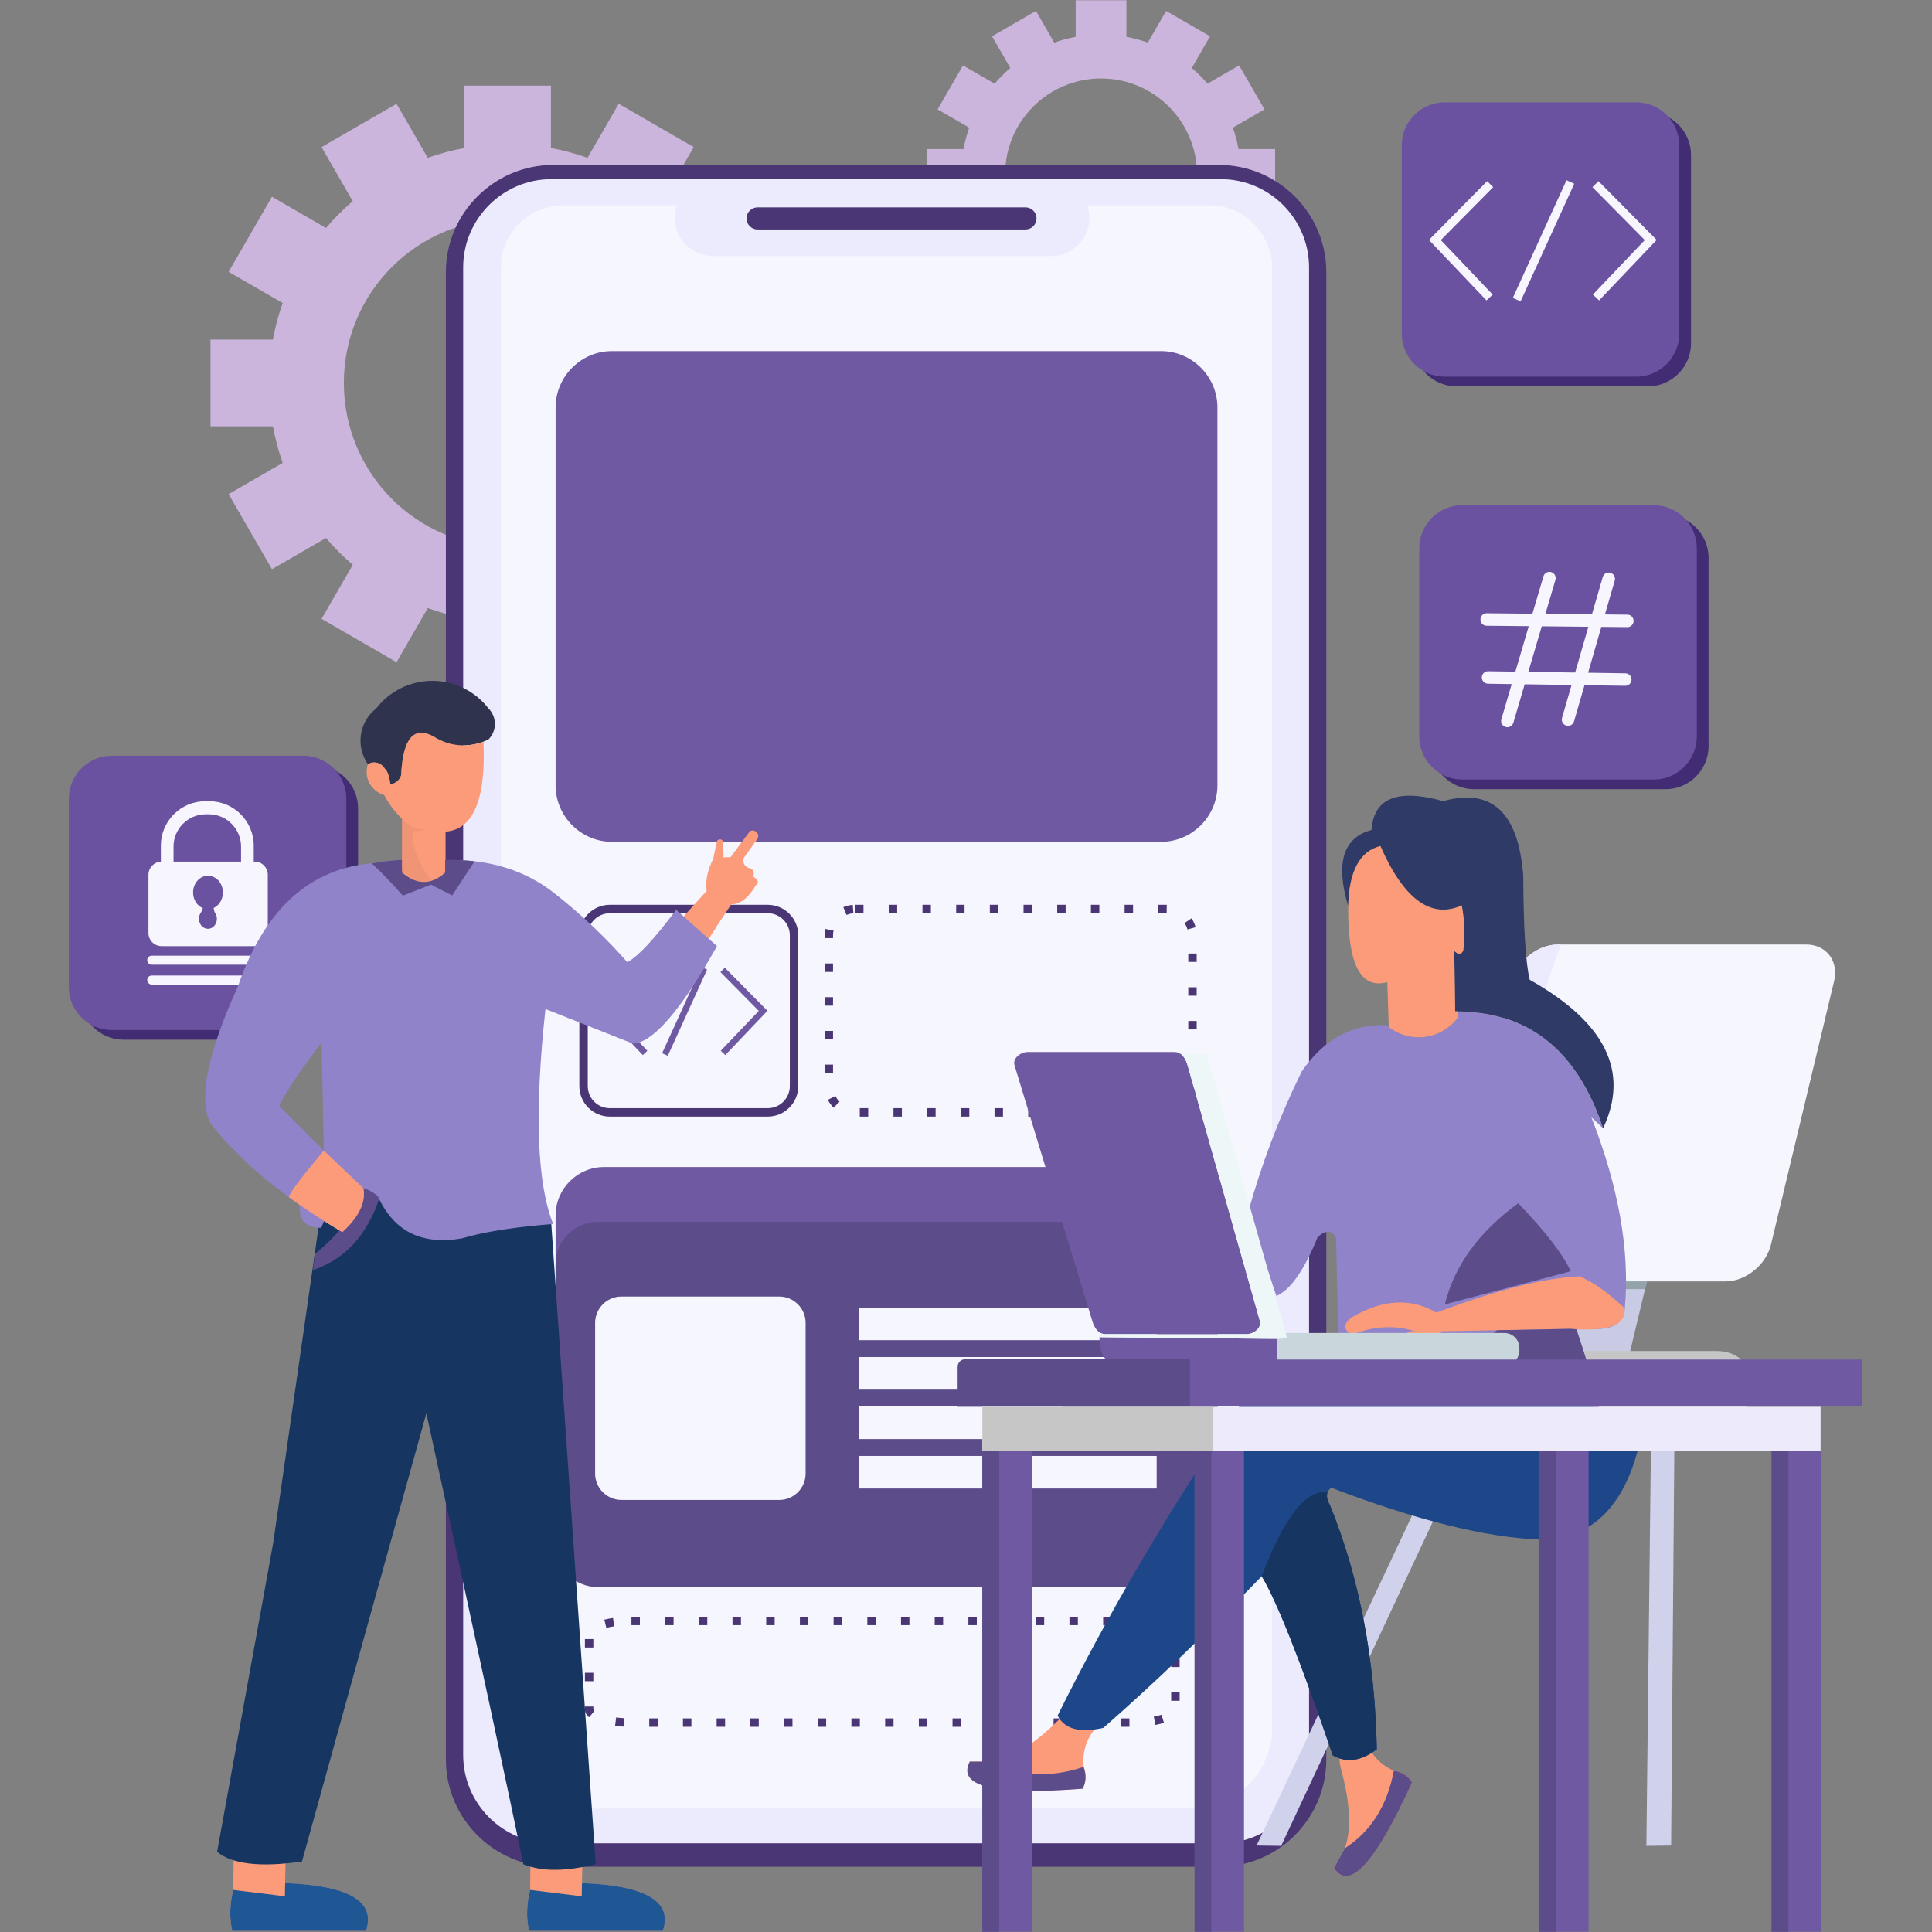 <svg xmlns="http://www.w3.org/2000/svg" xmlns:xlink="http://www.w3.org/1999/xlink" width="500" zoomAndPan="magnify" viewBox="0 0 375 375" height="500" preserveAspectRatio="xMidYMid meet" version="1.0"><rect x="0" y="0" width="375" height="375" fill="#808080" stroke="none"/><defs><clipPath id="b2ec885837"><path d="M 13.359 146 L 68 146 L 68 200 L 13.359 200 Z M 13.359 146 " clip-rule="nonzero"/></clipPath><clipPath id="b81245cc42"><path d="M 230 263 L 361.359 263 L 361.359 273 L 230 273 Z M 230 263 " clip-rule="nonzero"/></clipPath></defs><path fill="#cbb5dc" d="M 195.086 33.871 C 195.086 23.574 203.426 15.234 213.707 15.234 C 223.996 15.234 232.336 23.574 232.336 33.871 C 232.336 44.164 223.996 52.508 213.707 52.508 C 203.426 52.508 195.086 44.164 195.086 33.871 Z M 208.789 7.156 C 207.355 7.414 205.973 7.789 204.625 8.27 L 201.082 2.121 L 192.551 7.043 L 196.098 13.195 C 195.016 14.121 194 15.137 193.055 16.246 L 186.91 12.695 L 181.988 21.23 L 188.125 24.781 C 187.918 25.371 187.727 25.973 187.559 26.59 L 187.559 26.594 L 187.531 26.691 C 187.324 27.438 187.156 28.188 187.012 28.941 L 179.922 28.941 L 179.922 38.797 L 187.02 38.797 C 187.277 40.23 187.652 41.617 188.125 42.965 L 181.988 46.508 L 186.91 55.047 L 193.055 51.496 C 193.973 52.578 194.988 53.602 196.098 54.543 L 192.551 60.691 L 201.082 65.625 L 204.629 59.473 C 205.266 59.703 205.906 59.902 206.566 60.082 L 206.684 60.117 L 206.805 60.148 C 206.883 60.168 206.969 60.188 207.047 60.207 C 207.621 60.355 208.203 60.48 208.789 60.59 L 208.789 67.684 L 218.637 67.684 L 218.637 60.59 C 220.066 60.324 221.453 59.949 222.793 59.473 L 226.34 65.625 L 234.867 60.691 L 231.328 54.543 C 232.406 53.621 233.426 52.605 234.371 51.496 L 240.516 55.047 L 245.434 46.508 L 239.289 42.965 C 239.551 42.238 239.777 41.5 239.969 40.754 L 239.988 40.688 L 240.004 40.645 C 240.156 40.027 240.293 39.414 240.41 38.797 L 247.5 38.797 L 247.5 28.941 L 240.402 28.941 C 240.145 27.516 239.77 26.121 239.289 24.781 L 245.434 21.23 L 240.516 12.695 L 234.371 16.238 C 233.445 15.156 232.426 14.141 231.328 13.195 L 234.867 7.043 L 226.34 2.121 L 222.793 8.27 C 222.156 8.043 221.512 7.836 220.852 7.66 L 220.746 7.629 L 220.617 7.594 C 219.957 7.422 219.297 7.27 218.637 7.148 L 218.637 0.051 L 208.789 0.051 Z M 208.789 7.156 " fill-opacity="1" fill-rule="evenodd"/><path fill="#cbb5dc" d="M 66.742 74.332 C 66.742 56.766 80.977 42.523 98.535 42.523 C 116.09 42.523 130.32 56.766 130.32 74.332 C 130.32 91.906 116.09 106.148 98.535 106.148 C 80.977 106.148 66.742 91.906 66.742 74.332 Z M 90.125 28.734 C 87.691 29.18 85.32 29.82 83.027 30.633 L 76.973 20.141 L 62.418 28.551 L 68.473 39.051 C 66.621 40.625 64.887 42.359 63.281 44.254 L 52.789 38.188 L 44.379 52.762 L 54.871 58.82 C 54.508 59.832 54.184 60.859 53.891 61.906 L 53.891 61.918 L 53.848 62.086 C 53.496 63.355 53.207 64.641 52.965 65.922 L 40.859 65.922 L 40.859 82.75 L 52.973 82.75 C 53.418 85.188 54.055 87.559 54.871 89.852 L 44.379 95.91 L 52.789 110.48 L 63.273 104.426 C 64.848 106.273 66.582 108.016 68.473 109.625 L 62.418 120.113 L 76.973 128.531 L 83.027 118.035 C 84.117 118.422 85.215 118.766 86.336 119.07 L 86.543 119.129 L 86.746 119.18 C 86.879 119.219 87.023 119.254 87.16 119.293 C 88.145 119.539 89.133 119.758 90.125 119.938 L 90.125 132.059 L 106.938 132.059 L 106.938 119.938 C 109.379 119.492 111.75 118.852 114.035 118.035 L 120.09 128.531 L 134.652 120.113 L 128.598 109.625 C 130.441 108.047 132.184 106.312 133.789 104.418 L 144.281 110.48 L 152.684 95.91 L 142.195 89.852 C 142.637 88.621 143.023 87.363 143.355 86.082 L 143.387 85.973 L 143.406 85.895 C 143.672 84.852 143.902 83.801 144.098 82.75 L 156.207 82.75 L 156.207 65.922 L 144.098 65.922 C 143.652 63.484 143.012 61.113 142.195 58.82 L 152.684 52.762 L 144.281 38.188 L 133.789 44.246 C 132.219 42.398 130.48 40.656 128.598 39.051 L 134.652 28.551 L 120.09 20.141 L 114.035 30.633 C 112.949 30.25 111.84 29.898 110.719 29.594 L 110.539 29.551 L 110.32 29.484 C 109.199 29.191 108.074 28.941 106.938 28.734 L 106.938 16.617 L 90.125 16.617 Z M 90.125 28.734 " fill-opacity="1" fill-rule="evenodd"/><path fill="#422c73" d="M 23.973 148.562 L 61.168 148.562 C 65.754 148.562 69.504 152.312 69.504 156.902 L 69.504 193.469 C 69.504 198.055 65.754 201.809 61.168 201.809 L 23.973 201.809 C 19.387 201.809 15.637 198.055 15.637 193.469 L 15.637 156.902 C 15.637 152.312 19.387 148.562 23.973 148.562 Z M 23.973 148.562 " fill-opacity="1" fill-rule="evenodd"/><path fill="#4a3674" d="M 107.359 32.02 L 236.629 32.02 C 248.078 32.02 257.438 41.391 257.438 52.844 L 257.438 341.516 C 257.438 352.973 248.078 362.344 236.629 362.344 L 107.359 362.344 C 95.914 362.344 86.543 352.973 86.543 341.516 L 86.543 52.844 C 86.543 41.391 95.914 32.02 107.359 32.02 Z M 107.359 32.02 " fill-opacity="1" fill-rule="evenodd"/><path fill="#ecebfd" d="M 107.012 34.773 L 236.973 34.773 C 246.387 34.773 254.086 42.477 254.086 51.898 L 254.086 340.656 C 254.086 350.078 246.387 357.781 236.973 357.781 L 107.012 357.781 C 97.602 357.781 89.902 350.078 89.902 340.656 L 89.902 51.898 C 89.902 42.477 97.602 34.773 107.012 34.773 Z M 107.012 34.773 " fill-opacity="1" fill-rule="evenodd"/><path fill="#f6f6fe" d="M 138.375 49.695 C 134.309 49.695 130.98 46.367 130.98 42.297 C 130.98 41.441 131.129 40.625 131.395 39.859 L 109.285 39.859 C 102.652 39.859 97.227 45.289 97.227 51.926 L 97.227 335.406 C 97.227 343.992 104.246 351.016 112.824 351.016 L 231.32 351.016 C 239.906 351.016 246.926 343.992 246.926 335.406 L 246.926 51.996 C 246.926 45.32 241.465 39.859 234.789 39.859 L 211.047 39.859 C 211.32 40.625 211.461 41.441 211.461 42.297 C 211.461 46.367 208.133 49.695 204.066 49.695 Z M 138.375 49.695 " fill-opacity="1" fill-rule="evenodd"/><path fill="#4a3674" d="M 147.039 40.25 L 199.051 40.25 C 200.227 40.25 201.191 41.215 201.191 42.395 C 201.191 43.574 200.227 44.539 199.051 44.539 L 147.039 44.539 C 145.859 44.539 144.895 43.574 144.895 42.395 C 144.895 41.215 145.859 40.25 147.039 40.25 Z M 147.039 40.25 " fill-opacity="1" fill-rule="evenodd"/><path fill="#6f59a2" d="M 118.801 68.145 L 225.344 68.145 C 231.371 68.145 236.305 73.074 236.305 79.109 L 236.305 152.43 C 236.305 158.465 231.371 163.402 225.344 163.402 L 118.801 163.402 C 112.773 163.402 107.84 158.465 107.84 152.43 L 107.84 79.109 C 107.84 73.074 112.773 68.145 118.801 68.145 Z M 118.801 68.145 " fill-opacity="1" fill-rule="evenodd"/><path fill="#4a3674" d="M 118.359 175.621 L 149.027 175.621 C 150.656 175.621 152.133 176.289 153.207 177.359 C 154.277 178.434 154.945 179.91 154.945 181.539 L 154.945 210.809 C 154.945 212.441 154.277 213.918 153.207 214.988 C 152.133 216.062 150.656 216.73 149.027 216.73 L 118.359 216.73 C 116.734 216.73 115.254 216.062 114.184 214.988 C 113.109 213.918 112.449 212.441 112.449 210.809 L 112.449 181.539 C 112.449 179.91 113.109 178.434 114.184 177.359 C 115.254 176.289 116.734 175.621 118.359 175.621 Z M 149.027 177.262 L 118.359 177.262 C 117.184 177.262 116.113 177.742 115.336 178.52 C 114.566 179.289 114.082 180.367 114.082 181.539 L 114.082 210.809 C 114.082 211.988 114.566 213.059 115.336 213.836 C 116.113 214.613 117.184 215.094 118.359 215.094 L 149.027 215.094 C 150.203 215.094 151.273 214.613 152.051 213.836 C 152.824 213.059 153.305 211.988 153.305 210.809 L 153.305 181.539 C 153.305 180.367 152.824 179.289 152.051 178.52 C 151.273 177.742 150.203 177.262 149.027 177.262 Z M 149.027 177.262 " fill-opacity="1" fill-rule="nonzero"/><path fill="#4a3674" d="M 167.602 175.621 L 167.602 177.262 L 165.969 177.262 L 165.969 175.621 Z M 165.523 175.641 C 164.902 175.68 164.254 175.844 163.684 176.082 L 164.32 177.594 C 164.727 177.418 165.207 177.301 165.645 177.27 Z M 160.188 180.301 C 160.047 180.941 160.051 181.434 160.051 182.094 L 161.691 182.094 C 161.691 181.559 161.672 181.164 161.789 180.637 Z M 160.051 187.008 L 161.691 187.008 L 161.691 188.648 L 160.051 188.648 Z M 160.051 193.551 L 161.691 193.551 L 161.691 195.191 L 160.051 195.191 Z M 160.051 200.098 L 161.691 200.098 L 161.691 201.738 L 160.051 201.738 Z M 160.051 206.641 L 161.691 206.641 L 161.691 208.281 L 160.051 208.281 Z M 160.691 213.477 C 160.977 214.043 161.352 214.555 161.801 215 L 162.953 213.84 C 162.617 213.496 162.363 213.156 162.145 212.727 Z M 166.883 216.73 L 166.883 215.094 L 168.516 215.094 L 168.516 216.73 Z M 173.422 216.73 L 173.422 215.094 L 175.055 215.094 L 175.055 216.73 Z M 179.961 216.73 L 179.961 215.094 L 181.602 215.094 L 181.602 216.73 Z M 186.5 216.73 L 186.5 215.094 L 188.141 215.094 L 188.141 216.73 Z M 193.039 216.73 L 193.039 215.094 L 194.68 215.094 L 194.68 216.73 Z M 199.582 216.73 L 199.582 215.094 L 201.219 215.094 L 201.219 216.73 Z M 206.121 216.73 L 206.121 215.094 L 207.758 215.094 L 207.758 216.73 Z M 212.66 216.73 L 212.66 215.094 L 214.297 215.094 L 214.297 216.73 Z M 219.199 216.73 L 219.199 215.094 L 220.836 215.094 L 220.836 216.73 Z M 225.738 216.73 L 225.738 215.094 C 226.23 215.094 226.723 215.109 227.207 215.008 L 227.531 216.613 C 226.891 216.738 226.406 216.73 225.738 216.73 Z M 231.793 213.168 C 232.051 212.57 232.195 211.977 232.258 211.328 L 230.629 211.199 L 230.629 211.191 C 230.59 211.656 230.473 212.09 230.289 212.512 Z M 232.277 206.355 L 230.645 206.355 L 230.645 204.719 L 232.277 204.719 Z M 232.277 199.805 L 230.645 199.805 L 230.645 198.172 L 232.277 198.172 Z M 232.277 193.262 L 230.645 193.262 L 230.645 191.629 L 232.277 191.629 Z M 232.277 186.715 L 230.645 186.715 L 230.645 185.082 L 232.277 185.082 Z M 232.066 179.969 C 231.902 179.367 231.625 178.766 231.273 178.246 L 229.922 179.168 C 230.172 179.535 230.375 179.977 230.492 180.41 Z M 226.469 175.621 C 225.926 175.617 225.375 175.621 224.824 175.621 L 224.824 177.262 C 225.371 177.262 225.914 177.25 226.449 177.262 Z M 219.926 175.621 L 219.926 177.262 L 218.285 177.262 L 218.285 175.621 Z M 213.383 175.621 L 213.383 177.262 L 211.746 177.262 L 211.746 175.621 Z M 206.84 175.621 L 206.84 177.262 L 205.207 177.262 L 205.207 175.621 Z M 200.301 175.621 L 200.301 177.262 L 198.668 177.262 L 198.668 175.621 Z M 193.758 175.621 L 193.758 177.262 L 192.129 177.262 L 192.129 175.621 Z M 187.219 175.621 L 187.219 177.262 L 185.59 177.262 L 185.59 175.621 Z M 180.68 175.621 L 180.68 177.262 L 179.051 177.262 L 179.051 175.621 Z M 174.141 175.621 L 174.141 177.262 L 172.508 177.262 L 172.508 175.621 Z M 174.141 175.621 " fill-opacity="1" fill-rule="nonzero"/><path fill="#6f59a2" d="M 117.223 226.523 L 226.93 226.523 C 232.082 226.523 236.305 230.746 236.305 235.914 L 236.305 298.656 C 236.305 303.824 232.082 308.047 226.93 308.047 L 117.223 308.047 C 112.062 308.047 107.84 303.824 107.84 298.656 L 107.84 235.914 C 107.84 230.746 112.062 226.523 117.223 226.523 Z M 117.223 226.523 " fill-opacity="1" fill-rule="evenodd"/><path fill="#4a3674" d="M 124.199 313.801 L 124.199 315.441 L 122.562 315.441 L 122.562 313.801 Z M 118.984 314.047 C 118.418 314.133 117.848 314.234 117.301 314.371 L 117.688 315.961 C 118.172 315.836 118.723 315.738 119.215 315.668 Z M 113.531 318.137 L 115.168 318.137 L 115.168 319.777 L 113.531 319.777 Z M 113.531 324.684 L 115.168 324.684 L 115.168 326.32 L 113.531 326.32 Z M 113.531 331.234 L 115.168 331.234 C 115.168 331.312 115.156 331.77 115.168 331.809 L 115.168 331.816 C 115.207 331.902 115.312 332.004 115.391 332.062 L 114.348 333.324 C 113.875 332.93 113.539 332.438 113.531 331.805 Z M 119.391 334.98 C 119.953 335.051 120.504 335.094 121.074 335.133 L 121.156 333.5 C 120.633 333.469 120.117 333.422 119.59 333.359 Z M 126.02 335.172 L 126.02 333.539 L 127.66 333.539 L 127.66 335.172 Z M 132.559 335.172 L 132.559 333.539 L 134.199 333.539 L 134.199 335.172 Z M 139.098 335.172 L 139.098 333.539 L 140.738 333.539 L 140.738 335.172 Z M 145.641 335.172 L 145.641 333.539 L 147.277 333.539 L 147.277 335.172 Z M 152.18 335.172 L 152.18 333.539 L 153.816 333.539 L 153.816 335.172 Z M 158.719 335.172 L 158.719 333.539 L 160.355 333.539 L 160.355 335.172 Z M 165.258 335.172 L 165.258 333.539 L 166.895 333.539 L 166.895 335.172 Z M 171.805 335.172 L 171.805 333.539 L 173.434 333.539 L 173.434 335.172 Z M 178.344 335.172 L 178.344 333.539 L 179.977 333.539 L 179.977 335.172 Z M 184.883 335.172 L 184.883 333.539 L 186.516 333.539 L 186.516 335.172 Z M 191.422 335.172 L 191.422 333.539 L 193.055 333.539 L 193.055 335.172 Z M 197.961 335.172 L 197.961 333.539 L 199.594 333.539 L 199.594 335.172 Z M 204.5 335.172 L 204.5 333.539 L 206.133 333.539 L 206.133 335.172 Z M 211.039 335.172 L 211.039 333.539 L 212.672 333.539 L 212.672 335.172 Z M 217.582 335.172 L 217.582 333.539 L 219.219 333.539 L 219.219 335.172 Z M 224.25 334.805 C 224.812 334.699 225.375 334.57 225.926 334.402 L 225.445 332.84 C 224.961 332.988 224.457 333.098 223.953 333.195 Z M 228.965 330.117 L 227.324 330.117 L 227.324 328.484 L 228.965 328.484 Z M 228.965 323.574 L 227.324 323.574 L 227.324 321.941 L 228.965 321.941 Z M 228.938 316.879 C 228.793 316.078 228.09 315.531 227.414 315.168 L 226.645 316.613 C 226.832 316.719 227.242 316.957 227.324 317.164 L 227.324 317.16 L 227.324 317.172 L 227.324 317.164 L 227.324 317.18 Z M 222.371 313.91 C 221.836 313.867 221.188 313.875 220.684 313.816 L 220.645 315.449 C 221.168 315.461 221.691 315.492 222.215 315.547 Z M 215.762 313.801 L 215.762 315.441 L 214.121 315.441 L 214.121 313.801 Z M 209.215 313.801 L 209.215 315.441 L 207.582 315.441 L 207.582 313.801 Z M 202.676 313.801 L 202.676 315.441 L 201.043 315.441 L 201.043 313.801 Z M 196.137 313.801 L 196.137 315.441 L 194.504 315.441 L 194.504 313.801 Z M 189.598 313.801 L 189.598 315.441 L 187.965 315.441 L 187.965 313.801 Z M 183.059 313.801 L 183.059 315.441 L 181.426 315.441 L 181.426 313.801 Z M 176.516 313.801 L 176.516 315.441 L 174.887 315.441 L 174.887 313.801 Z M 169.977 313.801 L 169.977 315.441 L 168.348 315.441 L 168.348 313.801 Z M 163.438 313.801 L 163.438 315.441 L 161.801 315.441 L 161.801 313.801 Z M 156.898 313.801 L 156.898 315.441 L 155.262 315.441 L 155.262 313.801 Z M 150.359 313.801 L 150.359 315.441 L 148.723 315.441 L 148.723 313.801 Z M 143.82 313.801 L 143.82 315.441 L 142.18 315.441 L 142.18 313.801 Z M 137.281 313.801 L 137.281 315.441 L 135.641 315.441 L 135.641 313.801 Z M 130.742 313.801 L 130.742 315.441 L 129.102 315.441 L 129.102 313.801 Z M 130.742 313.801 " fill-opacity="1" fill-rule="nonzero"/><path fill="#5c4c89" d="M 115.996 237.168 L 228.152 237.168 C 232.633 237.168 236.305 240.844 236.305 245.328 L 236.305 299.883 C 236.305 304.375 232.633 308.047 228.152 308.047 L 115.996 308.047 C 111.512 308.047 107.84 304.375 107.84 299.883 L 107.84 245.328 C 107.84 240.844 111.512 237.168 115.996 237.168 Z M 115.996 237.168 " fill-opacity="1" fill-rule="evenodd"/><path fill="#f6f6fe" d="M 120.609 251.66 L 151.277 251.66 C 154.074 251.66 156.367 253.961 156.367 256.758 L 156.367 286.035 C 156.367 288.836 154.074 291.137 151.277 291.137 L 120.609 291.137 C 117.805 291.137 115.512 288.836 115.512 286.035 L 115.512 256.758 C 115.512 253.957 117.805 251.66 120.609 251.66 Z M 120.609 251.66 " fill-opacity="1" fill-rule="evenodd"/><path fill="#f6f6fe" d="M 166.688 253.805 L 224.508 253.805 L 224.508 260.129 L 166.688 260.129 Z M 166.688 253.805 " fill-opacity="1" fill-rule="evenodd"/><path fill="#f6f6fe" d="M 166.688 263.398 L 215.242 263.398 L 215.242 269.727 L 166.688 269.727 Z M 166.688 263.398 " fill-opacity="1" fill-rule="evenodd"/><path fill="#f6f6fe" d="M 166.688 272.996 L 206.102 272.996 L 206.102 279.32 L 166.688 279.32 Z M 166.688 272.996 " fill-opacity="1" fill-rule="evenodd"/><path fill="#f6f6fe" d="M 166.688 282.594 L 224.508 282.594 L 224.508 288.918 L 166.688 288.918 Z M 166.688 282.594 " fill-opacity="1" fill-rule="evenodd"/><path fill="#f6f6fe" d="M 206.535 230.574 C 207.402 230.574 208.109 231.277 208.109 232.148 C 208.109 233.023 207.402 233.723 206.535 233.723 C 205.66 233.723 204.961 233.023 204.961 232.148 C 204.961 231.277 205.66 230.574 206.535 230.574 Z M 206.535 230.574 " fill-opacity="1" fill-rule="evenodd"/><path fill="#f6f6fe" d="M 213.664 230.574 C 214.539 230.574 215.238 231.277 215.238 232.148 C 215.238 233.023 214.539 233.723 213.664 233.723 C 212.797 233.723 212.09 233.023 212.09 232.148 C 212.09 231.277 212.797 230.574 213.664 230.574 Z M 213.664 230.574 " fill-opacity="1" fill-rule="evenodd"/><path fill="#f6f6fe" d="M 220.797 230.574 C 221.672 230.574 222.371 231.277 222.371 232.148 C 222.371 233.023 221.672 233.723 220.797 233.723 C 219.93 233.723 219.227 233.023 219.227 232.148 C 219.227 231.277 219.93 230.574 220.797 230.574 Z M 220.797 230.574 " fill-opacity="1" fill-rule="evenodd"/><path fill="#6f59a2" d="M 125.715 188.68 L 118.27 196.211 L 125.652 203.953 L 124.77 204.789 L 116.582 196.191 L 124.855 187.832 Z M 125.715 188.68 " fill-opacity="1" fill-rule="nonzero"/><path fill="#6f59a2" d="M 137.242 188.199 L 129.613 204.93 L 128.512 204.434 L 136.141 187.695 Z M 137.242 188.199 " fill-opacity="1" fill-rule="nonzero"/><path fill="#6f59a2" d="M 140.688 187.832 L 148.961 196.191 L 140.777 204.789 L 139.895 203.953 L 147.277 196.211 L 139.832 188.68 Z M 140.688 187.832 " fill-opacity="1" fill-rule="nonzero"/><g clip-path="url(#b2ec885837)"><path fill="#6a52a0" d="M 21.691 146.688 L 58.891 146.688 C 63.473 146.688 67.223 150.441 67.223 155.027 L 67.223 191.59 C 67.223 196.176 63.473 199.934 58.891 199.934 L 21.691 199.934 C 17.109 199.934 13.359 196.176 13.359 191.59 L 13.359 155.027 C 13.359 150.441 17.109 146.688 21.691 146.688 Z M 21.691 146.688 " fill-opacity="1" fill-rule="evenodd"/></g><path fill="#f7f6fe" d="M 33.684 167.242 L 46.789 167.242 L 46.789 164.316 C 46.789 160.875 43.973 158.055 40.535 158.055 L 39.938 158.055 C 36.492 158.055 33.684 160.875 33.684 164.316 Z M 40.371 169.984 C 41.973 169.984 43.266 171.441 43.266 173.23 C 43.266 174.578 42.535 175.73 41.492 176.227 C 41.48 176.477 41.539 176.75 41.66 177.043 C 42.281 177.824 42.238 179.02 41.562 179.742 C 40.891 180.461 39.828 180.461 39.156 179.742 C 38.48 179.02 38.438 177.824 39.051 177.043 C 39.195 176.801 39.289 176.547 39.355 176.27 C 38.254 175.805 37.477 174.625 37.477 173.23 C 37.477 171.441 38.773 169.984 40.371 169.984 Z M 49.25 167.242 L 49.438 167.242 C 50.836 167.242 51.977 168.383 51.977 169.785 L 51.977 181.105 C 51.977 182.504 50.836 183.645 49.438 183.645 L 31.352 183.645 C 29.961 183.645 28.816 182.504 28.816 181.105 L 28.816 169.785 C 28.816 168.43 29.891 167.316 31.223 167.242 L 31.223 164.125 C 31.223 159.395 35.094 155.52 39.82 155.52 L 40.652 155.52 C 45.379 155.52 49.25 159.395 49.25 164.125 Z M 49.25 167.242 " fill-opacity="1" fill-rule="evenodd"/><path fill="#f7f6fe" d="M 29.441 185.496 L 51.141 185.496 C 51.617 185.496 52.016 185.895 52.016 186.371 C 52.016 186.852 51.617 187.246 51.141 187.246 L 29.441 187.246 C 28.965 187.246 28.574 186.852 28.574 186.371 C 28.574 185.895 28.965 185.496 29.441 185.496 Z M 29.441 185.496 " fill-opacity="1" fill-rule="evenodd"/><path fill="#f7f6fe" d="M 29.441 189.352 L 51.141 189.352 C 51.617 189.352 52.016 189.75 52.016 190.227 C 52.016 190.707 51.617 191.098 51.141 191.098 L 29.441 191.098 C 28.965 191.098 28.574 190.707 28.574 190.227 C 28.574 189.75 28.965 189.352 29.441 189.352 Z M 29.441 189.352 " fill-opacity="1" fill-rule="evenodd"/><path fill="#422c73" d="M 286.09 99.938 L 323.289 99.938 C 327.871 99.938 331.629 103.688 331.629 108.273 L 331.629 144.844 C 331.629 149.43 327.871 153.184 323.289 153.184 L 286.09 153.184 C 281.508 153.184 277.758 149.43 277.758 144.844 L 277.758 108.273 C 277.758 103.688 281.508 99.938 286.09 99.938 Z M 286.09 99.938 " fill-opacity="1" fill-rule="evenodd"/><path fill="#6a52a0" d="M 283.816 98.062 L 321.016 98.062 C 325.598 98.062 329.348 101.816 329.348 106.402 L 329.348 142.961 C 329.348 147.551 325.598 151.309 321.016 151.309 L 283.816 151.309 C 279.234 151.309 275.484 147.551 275.484 142.961 L 275.484 106.402 C 275.484 101.816 279.234 98.062 283.816 98.062 Z M 283.816 98.062 " fill-opacity="1" fill-rule="evenodd"/><path fill="#f7f6fe" d="M 299.578 111.867 C 299.766 111.223 300.445 110.855 301.086 111.043 C 301.727 111.23 302.094 111.91 301.906 112.551 L 299.965 119.141 L 308.996 119.234 L 311.09 112.008 C 311.277 111.359 311.949 110.992 312.59 111.18 C 313.238 111.367 313.609 112.039 313.422 112.684 L 311.516 119.258 L 315.879 119.305 C 316.547 119.305 317.086 119.855 317.078 120.523 C 317.078 121.195 316.527 121.734 315.859 121.727 L 310.816 121.676 L 308.246 130.578 L 315.48 130.691 C 316.152 130.695 316.691 131.246 316.676 131.914 C 316.672 132.59 316.121 133.125 315.453 133.113 L 307.547 132.996 L 305.52 140.008 C 305.332 140.656 304.668 141.023 304.02 140.836 C 303.379 140.648 303.008 139.977 303.191 139.336 L 305.035 132.957 L 295.938 132.82 L 293.742 140.281 C 293.555 140.93 292.883 141.297 292.234 141.102 C 291.594 140.914 291.223 140.242 291.414 139.602 L 293.418 132.781 L 288.816 132.711 C 288.148 132.703 287.613 132.152 287.617 131.488 C 287.625 130.812 288.176 130.281 288.844 130.289 L 294.133 130.367 L 296.727 121.539 L 288.551 121.461 C 287.883 121.457 287.348 120.906 287.352 120.238 C 287.352 119.57 287.902 119.027 288.57 119.031 L 297.441 119.121 Z M 305.734 130.539 L 308.297 121.656 L 299.254 121.566 L 296.648 130.406 Z M 305.734 130.539 " fill-opacity="1" fill-rule="nonzero"/><path fill="#422c73" d="M 282.691 21.746 L 319.887 21.746 C 324.473 21.746 328.223 25.5 328.223 30.086 L 328.223 66.648 C 328.223 71.234 324.473 74.992 319.887 74.992 L 282.691 74.992 C 278.105 74.992 274.352 71.234 274.352 66.648 L 274.352 30.086 C 274.352 25.5 278.105 21.746 282.691 21.746 Z M 282.691 21.746 " fill-opacity="1" fill-rule="evenodd"/><path fill="#6a52a0" d="M 280.41 19.867 L 317.609 19.867 C 322.195 19.867 325.941 23.621 325.941 28.207 L 325.941 64.773 C 325.941 69.363 322.195 73.113 317.609 73.113 L 280.41 73.113 C 275.828 73.113 272.078 69.363 272.078 64.773 L 272.078 28.207 C 272.078 23.621 275.828 19.867 280.41 19.867 Z M 280.41 19.867 " fill-opacity="1" fill-rule="evenodd"/><path fill="#f7f6fe" d="M 289.73 57.176 L 279.66 46.598 L 289.824 36.328 L 288.652 35.16 L 277.355 46.574 L 288.531 58.316 Z M 289.73 57.176 " fill-opacity="1" fill-rule="evenodd"/><path fill="#f7f6fe" d="M 304.059 34.98 L 293.641 57.82 L 295.141 58.508 L 305.559 35.668 Z M 304.059 34.98 " fill-opacity="1" fill-rule="evenodd"/><path fill="#f7f6fe" d="M 319.254 46.598 L 309.18 57.176 L 310.375 58.316 L 321.559 46.574 L 310.262 35.16 L 309.09 36.328 Z M 319.254 46.598 " fill-opacity="1" fill-rule="evenodd"/><path fill="#fc9b7a" d="M 55.348 365.5 L 55.523 356.699 C 55.523 356.699 52.148 356.699 45.402 356.691 C 45.32 363.453 45.281 366.836 45.281 366.836 C 44.574 369.66 44.508 372.309 45.086 374.793 L 71.043 374.793 C 73 369.07 67.766 365.973 55.348 365.5 Z M 55.348 365.5 " fill-opacity="1" fill-rule="evenodd"/><path fill="#1f5794" d="M 71.043 374.793 C 73 369.07 67.766 365.973 55.348 365.5 L 55.297 368.066 L 45.281 366.836 C 44.574 369.66 44.508 372.309 45.086 374.793 Z M 71.043 374.793 " fill-opacity="1" fill-rule="evenodd"/><path fill="#fc9b7a" d="M 112.961 365.5 L 113.137 356.699 C 113.137 356.699 109.762 356.699 103.016 356.691 C 102.93 363.453 102.895 366.836 102.895 366.836 C 102.188 369.66 102.121 372.309 102.699 374.793 L 128.656 374.793 C 130.609 369.07 125.379 365.973 112.961 365.5 Z M 112.961 365.5 " fill-opacity="1" fill-rule="evenodd"/><path fill="#1f5794" d="M 128.656 374.793 C 130.609 369.07 125.379 365.973 112.961 365.5 L 112.91 368.066 L 102.895 366.836 C 102.188 369.66 102.121 372.309 102.699 374.793 Z M 128.656 374.793 " fill-opacity="1" fill-rule="evenodd"/><path fill="#163561" d="M 61.977 237.188 C 75.031 218.492 90.027 218.43 106.965 237.008 C 106.965 237.008 109.852 278.617 115.629 361.82 C 109.859 363.289 105.172 363.301 101.57 361.859 C 99.184 350 92.914 320.828 82.758 274.332 C 70.031 320.082 61.984 349.074 58.617 361.312 C 50.617 362.48 45.117 361.863 42.141 359.445 L 53.043 299.398 C 53.043 299.398 56.023 278.66 61.977 237.188 Z M 61.977 237.188 " fill-opacity="1" fill-rule="evenodd"/><path fill="#5c4c89" d="M 60.723 246.52 L 61.184 243.324 C 65.57 239.879 68.809 235.562 70.883 230.367 C 72.176 229.852 73.133 230.48 73.75 232.246 C 71.359 239.656 67.016 244.422 60.723 246.52 Z M 60.723 246.52 " fill-opacity="1" fill-rule="evenodd"/><path fill="#fc9b7a" d="M 135.5 185.996 C 134.996 185.504 133.199 183.742 130.117 180.715 C 130.117 180.715 132.469 178.125 137.156 172.934 C 136.887 170.996 137.305 168.93 138.426 166.727 C 138.898 164.469 139.133 163.348 139.133 163.348 C 139.25 163.031 139.586 162.855 139.91 162.941 C 140.234 163.031 140.441 163.348 140.383 163.68 C 140.414 165.5 140.426 166.414 140.426 166.414 C 141.527 166.414 142 166.375 141.84 166.305 C 144.332 162.984 145.582 161.32 145.582 161.32 C 146.074 161.066 146.68 161.223 146.992 161.691 C 147.305 162.148 147.211 162.777 146.785 163.137 C 145.094 165.5 144.254 166.688 144.254 166.688 C 144.223 167.691 144.641 168.305 145.516 168.527 C 146.195 168.707 146.434 169.258 146.227 170.184 C 147.227 170.82 147.379 171.379 146.699 171.844 C 145.246 174.32 143.656 175.539 141.941 175.52 C 137.812 181.707 135.668 185.207 135.5 185.996 Z M 135.5 185.996 " fill-opacity="1" fill-rule="evenodd"/><path fill="#9083c9" d="M 62.852 223.316 C 62.852 223.316 62.711 216.316 62.418 202.328 C 58.387 207.621 55.641 211.715 54.176 214.633 C 56.973 217.43 59.859 220.32 62.852 223.316 Z M 62.898 237 C 62.711 237.422 62.523 237.863 62.336 238.324 C 61.453 238.324 60.711 238.199 60.105 237.941 C 58.664 237.324 58.027 235.969 58.184 233.883 C 57.504 233.41 56.844 232.938 56.191 232.457 C 56.152 232.434 56.113 232.406 56.074 232.375 C 49.801 227.785 44.75 223.031 40.91 218.105 C 38.422 213.555 40.184 204.645 46.207 191.387 C 51.379 176.395 60.203 168.438 72.68 167.523 C 76.254 166.82 80.828 166.629 86.406 166.953 C 94.855 166.688 101.984 168.883 107.809 173.535 C 112.953 177.613 117.602 182.023 121.754 186.754 C 123.793 185.711 126.953 182.328 131.238 176.594 C 136.523 181.285 139.164 183.637 139.164 183.637 C 132.211 196.039 126.777 202.359 122.867 202.574 C 122.867 202.574 117.203 200.336 105.871 195.852 C 103.715 215.785 104.215 229.691 107.367 237.57 C 106.59 237.629 105.832 237.695 105.094 237.766 C 98.641 238.363 93.473 239.23 89.586 240.383 C 81.793 241.707 76.367 238.957 73.309 232.129 C 72.359 231.363 71.438 230.863 70.543 230.645 C 71.035 233.387 69.664 236.215 66.441 239.152 C 65.223 238.438 64.043 237.719 62.898 237 Z M 62.898 237 " fill-opacity="1" fill-rule="evenodd"/><path fill="#5c4c89" d="M 92.117 167.172 C 89.223 171.59 87.773 173.801 87.773 173.801 C 85.027 172.402 83.648 171.707 83.648 171.707 L 78.184 173.852 C 76.145 171.508 74.133 169.414 72.145 167.566 C 72.324 167.555 72.508 167.535 72.68 167.523 C 76.254 166.824 80.828 166.629 86.406 166.953 C 88.383 166.895 90.285 166.965 92.117 167.172 Z M 92.117 167.172 " fill-opacity="1" fill-rule="evenodd"/><path fill="#fc9b7a" d="M 70.543 230.645 C 71.035 233.387 69.664 236.215 66.441 239.152 C 65.223 238.438 64.043 237.719 62.898 237 C 61.262 235.969 59.691 234.926 58.184 233.883 C 57.504 233.41 56.844 232.938 56.191 232.457 C 56.152 232.434 56.113 232.406 56.074 232.375 C 55.996 231.844 58.254 228.824 62.852 223.316 C 62.852 223.316 65.418 225.758 70.543 230.645 Z M 70.543 230.645 " fill-opacity="1" fill-rule="evenodd"/><path fill="#fc9b7a" d="M 86.406 157.246 L 78.062 157.246 C 78.062 161.281 78.062 165.324 78.062 169.363 C 80.848 171.723 83.625 171.875 86.406 169.363 Z M 86.406 157.246 " fill-opacity="1" fill-rule="evenodd"/><path fill="#f09476" d="M 80.09 161.352 C 79.867 164.633 82.012 169.102 83.832 170.887 C 81.449 171.457 80.301 170.969 78.062 168.949 L 78.062 158.566 C 80.004 159.188 82.25 159.469 84.816 159.414 C 84.453 160.699 82.879 161.348 80.09 161.352 Z M 80.09 161.352 " fill-opacity="1" fill-rule="evenodd"/><path fill="#30334d" d="M 77.859 150.484 C 77.582 151.379 76.891 151.984 75.781 152.289 C 75.562 150.621 75.199 149.598 74.703 149.211 C 74.391 148.645 73.859 148.238 73.246 148.07 C 72.621 147.902 71.961 147.996 71.414 148.328 C 68.984 144.867 69.691 140.113 73.02 137.512 C 75.629 134.129 79.648 132.152 83.914 132.152 C 88.184 132.152 92.211 134.129 94.82 137.512 C 96.465 139.172 96.465 141.855 94.82 143.52 C 91.664 145.113 87.93 145.055 84.836 143.359 C 80.535 140.578 78.211 142.957 77.859 150.484 Z M 77.859 150.484 " fill-opacity="1" fill-rule="evenodd"/><path fill="#fc9b7a" d="M 75.781 152.289 C 76.891 151.984 77.582 151.379 77.859 150.484 C 78.211 142.957 80.535 140.578 84.836 143.359 C 87.617 144.883 90.914 145.09 93.84 143.953 C 94.332 155.332 91.812 161.164 86.285 161.438 C 82.602 161.238 80.328 160.836 79.469 160.23 C 77.285 158.426 75.652 156.441 74.559 154.289 C 73.328 153.953 72.293 153.117 71.695 151.988 C 71.102 150.863 70.996 149.535 71.414 148.328 C 71.961 147.996 72.621 147.902 73.246 148.07 C 73.859 148.238 74.391 148.645 74.703 149.211 C 75.199 149.598 75.562 150.621 75.781 152.289 Z M 75.781 152.289 " fill-opacity="1" fill-rule="evenodd"/><path fill="#c8cbe3" d="M 302.426 246.688 L 320.148 246.688 L 316.082 263.641 L 298.359 263.641 Z M 302.426 246.688 " fill-opacity="1" fill-rule="evenodd"/><path fill="#c6c6c6" d="M 280.09 262.234 L 333.234 262.234 C 338.082 262.234 341.102 266.199 339.934 271.055 C 338.773 275.906 333.855 279.879 329.004 279.879 L 275.859 279.879 C 271.012 279.879 267.992 275.906 269.16 271.055 C 270.324 266.199 275.238 262.234 280.09 262.234 Z M 280.09 262.234 " fill-opacity="1" fill-rule="evenodd"/><path fill="#94a3aa" d="M 283.895 276.508 C 279.047 276.508 276.027 272.539 277.188 267.684 C 277.68 265.629 278.844 263.738 280.391 262.234 L 280.086 262.234 C 275.238 262.234 270.324 266.199 269.16 271.055 C 267.992 275.906 271.012 279.879 275.859 279.879 L 329.004 279.879 C 331.801 279.879 334.625 278.559 336.734 276.508 Z M 283.895 276.508 " fill-opacity="1" fill-rule="evenodd"/><path fill="#cfd2ea" d="M 243.898 358.215 C 247.078 358.262 248.672 358.281 248.672 358.281 C 248.672 358.281 261.215 331.473 286.305 277.852 C 283.301 277.812 281.797 277.793 281.797 277.793 Z M 243.898 358.215 " fill-opacity="1" fill-rule="evenodd"/><path fill="#cfd2ea" d="M 324.363 358.215 C 321.156 358.262 319.559 358.281 319.559 358.281 C 319.559 358.281 319.863 331.473 320.477 277.852 C 323.5 277.812 325.016 277.793 325.016 277.793 Z M 324.363 358.215 " fill-opacity="1" fill-rule="evenodd"/><path fill="#f6f6fe" d="M 302.367 183.332 L 350.574 183.332 C 354.496 183.332 356.938 186.547 355.992 190.473 L 343.746 241.574 C 342.809 245.508 338.828 248.723 334.898 248.723 L 286.699 248.723 C 282.77 248.723 280.328 245.508 281.273 241.574 L 293.516 190.473 C 294.461 186.547 298.445 183.332 302.367 183.332 Z M 302.367 183.332 " fill-opacity="1" fill-rule="evenodd"/><path fill="#ecebfd" d="M 290.973 201.102 L 281.273 241.574 C 280.328 245.508 282.77 248.723 286.699 248.723 L 316.438 248.723 C 299.02 240.125 292.719 224.332 297.539 201.348 C 298.711 195.77 300.527 189.762 303.008 183.332 L 302.367 183.332 C 298.445 183.332 294.461 186.547 293.516 190.473 Z M 290.973 201.102 " fill-opacity="1" fill-rule="evenodd"/><path fill="#94a3aa" d="M 301.578 250.215 L 319.301 250.215 L 319.66 248.723 L 301.934 248.723 Z M 301.578 250.215 " fill-opacity="1" fill-rule="evenodd"/><path fill="#5c4c89" d="M 295.004 232.012 C 286.195 238.395 280.703 245.969 278.52 254.723 L 306.789 247.293 C 305.043 243.453 301.117 238.363 295.004 232.012 Z M 295.004 232.012 " fill-opacity="1" fill-rule="evenodd"/><path fill="#9083c9" d="M 315.395 253.699 C 316.348 242.676 314.172 230.391 308.883 216.855 C 309.652 217.566 310.41 218.285 311.152 219.004 C 306.18 203.973 296.781 196.41 282.941 196.301 C 282.949 196.727 282.949 197.129 282.957 197.512 L 282.957 197.52 C 281.422 199.578 279.105 200.941 276.539 201.262 C 273.832 201.602 271.105 200.758 269.062 198.945 C 262.34 198.789 256.875 201.793 252.668 207.965 C 248.328 216.797 244.871 225.887 242.281 235.246 C 245.926 246.113 247.746 251.547 247.746 251.547 C 250.484 250.363 253.152 246.559 255.75 240.129 C 257.309 238.691 258.5 238.73 259.336 240.246 C 259.68 255.863 259.848 263.668 259.848 263.668 C 267.934 272.887 275 278.199 281.039 279.605 C 289.043 286.043 298.449 289.074 309.262 288.711 C 313.211 286.141 312.066 275.77 305.832 257.602 C 312.152 258.684 315.344 257.379 315.395 253.699 Z M 280.438 253.18 C 282.32 245.613 287.074 239.074 294.688 233.555 C 299.965 239.043 303.363 243.441 304.875 246.758 Z M 280.438 253.18 " fill-opacity="1" fill-rule="evenodd"/><path fill="#2f3a66" d="M 282.445 196.301 C 296.547 196.223 306.121 203.789 311.152 219.004 C 316.352 208.035 311.605 198.426 296.914 190.176 C 296.121 186.824 295.703 180.094 295.66 169.977 C 294.727 157.703 289.547 152.879 280.121 155.5 C 271.27 153.031 266.633 154.898 266.211 161.105 C 260.695 162.578 259.188 167.523 261.691 175.934 C 261.836 169.137 263.914 165.234 267.93 164.223 C 272.48 174.578 277.75 178.422 283.734 175.75 C 284.309 179.051 284.398 181.965 284.004 184.5 C 283.648 185.324 283.074 185.348 282.27 184.578 C 282.387 192.391 282.445 196.301 282.445 196.301 Z M 282.445 196.301 " fill-opacity="1" fill-rule="evenodd"/><path fill="#fc9b7a" d="M 276.539 201.262 C 279.105 200.941 281.422 199.578 282.957 197.52 C 282.949 197.129 282.949 196.727 282.941 196.301 C 282.781 196.301 282.613 196.301 282.445 196.301 C 282.445 196.301 282.387 192.391 282.27 184.578 C 283.074 185.348 283.648 185.324 284.004 184.5 C 284.398 181.965 284.309 179.051 283.734 175.75 C 277.75 178.422 272.48 174.578 267.93 164.223 C 263.914 165.234 261.836 169.137 261.691 175.934 C 261.57 187.164 264.102 192.062 269.281 190.629 L 269.555 199.352 C 271.535 200.883 274.047 201.574 276.539 201.262 Z M 276.539 201.262 " fill-opacity="1" fill-rule="evenodd"/><path fill="#fc9b7a" d="M 262.445 255.648 C 268.414 252.176 273.867 251.887 278.812 254.777 C 290.492 250.375 299.746 248.031 306.562 247.738 C 309.203 248.832 312.105 250.875 315.258 253.848 C 315.84 257.148 312.324 258.508 304.711 257.926 L 279.867 258.402 C 278.547 260.043 276.383 260.348 273.379 259.316 C 272.848 258.555 273.301 258.262 274.738 258.438 C 270.828 257.152 266.711 257.359 262.391 259.059 C 260.676 258.094 260.695 256.953 262.445 255.648 Z M 262.445 255.648 " fill-opacity="1" fill-rule="evenodd"/><path fill="#5c4c89" d="M 290.582 258.195 C 285.559 261.617 288.434 271.551 299.223 288 C 302.418 288.594 305.766 288.828 309.262 288.711 C 313.18 286.156 312.086 275.918 305.969 258.004 C 305.559 257.984 305.145 257.957 304.711 257.926 Z M 290.582 258.195 " fill-opacity="1" fill-rule="evenodd"/><path fill="#fc9b7a" d="M 210.348 342.941 C 210.004 339.625 211.125 336.742 213.688 334.285 C 212.109 330.762 209.48 330.508 205.809 333.52 C 200.906 338.445 196.512 341.246 192.621 341.914 C 191.43 341.914 189.973 341.914 188.258 341.914 C 185.758 346.746 193.059 348.496 210.168 347.168 C 210.848 345.844 210.91 344.438 210.348 342.941 Z M 210.348 342.941 " fill-opacity="1" fill-rule="evenodd"/><path fill="#5c4c89" d="M 210.316 342.961 C 203.848 345.125 197.938 344.777 192.586 341.93 C 191.395 341.93 189.941 341.93 188.23 341.93 C 185.723 346.766 193.027 348.516 210.133 347.188 C 210.82 345.863 210.879 344.457 210.316 342.961 Z M 210.316 342.961 " fill-opacity="1" fill-rule="evenodd"/><path fill="#fc9b7a" d="M 270.539 343.699 C 267.5 342.348 265.547 339.938 264.672 336.461 C 260.852 336.102 259.363 338.277 260.184 343 C 262.07 349.754 262.359 355 261.047 358.746 C 260.469 359.797 259.762 361.074 258.934 362.578 C 261.898 367.172 266.957 361.633 274.098 345.949 C 273.289 344.699 272.105 343.945 270.539 343.699 Z M 270.539 343.699 " fill-opacity="1" fill-rule="evenodd"/><path fill="#5c4c89" d="M 270.539 343.699 C 269.27 350.453 266.102 355.469 261.047 358.746 C 260.469 359.797 259.762 361.066 258.934 362.578 C 261.898 367.172 266.957 361.633 274.098 345.949 C 273.289 344.699 272.105 343.945 270.539 343.699 Z M 270.539 343.699 " fill-opacity="1" fill-rule="evenodd"/><path fill="#1d4789" d="M 246.16 266.75 C 285.902 264.262 309.918 268.758 318.211 280.25 C 315.219 292.664 308.746 298.852 298.785 298.82 C 288.363 298.418 274.902 295.066 258.402 288.77 C 257.375 289.539 257.289 290.66 258.145 292.141 C 263.844 306.148 266.871 321.941 267.242 339.527 C 264.199 341.84 261.352 342.234 258.695 340.719 C 252.414 322.344 247.816 310.75 244.902 305.941 C 234.277 316.918 224.027 326.73 214.168 335.375 C 209.609 336.422 206.652 335.633 205.277 333.004 C 215.238 312.895 227.262 292.496 241.348 271.793 C 243.098 268.055 244.703 266.375 246.16 266.75 Z M 246.16 266.75 " fill-opacity="1" fill-rule="evenodd"/><path fill="#163561" d="M 257.703 289.625 C 253.484 289.055 249.215 294.492 244.902 305.941 C 247.816 310.75 252.414 322.344 258.695 340.719 C 261.352 342.234 264.199 341.84 267.242 339.527 C 266.871 321.941 263.844 306.148 258.145 292.141 C 257.562 291.141 257.418 290.305 257.703 289.625 Z M 257.703 289.625 " fill-opacity="1" fill-rule="evenodd"/><path fill="#c9d6dc" d="M 249.172 258.734 L 292.016 258.734 C 293.613 258.734 294.914 260.043 294.914 261.645 L 294.914 262.129 C 294.914 263.73 293.613 265.039 292.016 265.039 L 249.172 265.039 C 247.57 265.039 246.266 263.73 246.266 262.129 L 246.266 261.645 C 246.266 260.043 247.57 258.734 249.172 258.734 Z M 249.172 258.734 " fill-opacity="1" fill-rule="evenodd"/><path fill="#6f59a2" d="M 199.504 204.191 L 227.934 204.191 C 229.359 204.191 230.129 205.41 230.516 206.777 L 244.535 256.375 C 244.922 257.742 243.375 258.961 241.953 258.961 L 214.59 258.961 C 213.164 258.961 212.414 257.73 212.004 256.375 L 196.918 206.777 C 196.504 205.418 198.078 204.191 199.504 204.191 Z M 199.504 204.191 " fill-opacity="1" fill-rule="evenodd"/><path fill="#6f59a2" d="M 247.914 259.875 C 247.914 259.875 236.41 259.766 213.402 259.551 C 213.422 262.242 214.09 263.809 215.41 264.254 C 237.074 264.312 247.91 264.348 247.91 264.348 C 247.91 264.348 247.91 262.855 247.914 259.875 Z M 247.914 259.875 " fill-opacity="1" fill-rule="evenodd"/><path fill="#edf7f8" d="M 244.602 256.836 C 244.574 258.004 243.215 258.961 241.953 258.961 L 214.59 258.961 C 214.137 258.961 213.754 258.832 213.422 258.625 C 213.41 258.941 213.402 259.254 213.402 259.551 C 236.41 259.766 247.914 259.875 247.914 259.875 C 248.477 259.906 249.098 259.809 249.781 259.582 C 249.781 259.582 244.594 241.238 234.219 204.543 C 234.219 204.543 232.57 204.582 229.273 204.645 C 229.883 205.125 230.277 205.922 230.516 206.777 L 244.535 256.375 C 244.582 256.531 244.602 256.688 244.602 256.836 Z M 244.602 256.836 " fill-opacity="1" fill-rule="evenodd"/><path fill="#5c4c89" d="M 187.344 263.82 L 230.969 263.82 L 230.969 273.062 L 185.875 273.062 L 185.875 265.293 C 185.875 264.484 186.535 263.82 187.344 263.82 Z M 187.344 263.82 " fill-opacity="1" fill-rule="evenodd"/><g clip-path="url(#b81245cc42)"><path fill="#6f59a2" d="M 230.969 263.887 L 361.359 263.887 L 361.359 272.996 L 230.969 272.996 Z M 230.969 263.887 " fill-opacity="1" fill-rule="evenodd"/></g><path fill="#edeafb" d="M 190.676 273.062 L 353.375 273.062 L 353.375 281.641 L 190.676 281.641 Z M 190.676 273.062 " fill-opacity="1" fill-rule="evenodd"/><path fill="#c6c6c6" d="M 190.676 273.062 L 235.508 273.062 L 235.508 281.641 L 190.676 281.641 Z M 190.676 273.062 " fill-opacity="1" fill-rule="evenodd"/><path fill="#6f59a2" d="M 190.676 281.641 L 200.262 281.641 L 200.262 374.949 L 190.676 374.949 Z M 190.676 281.641 " fill-opacity="1" fill-rule="evenodd"/><path fill="#5c4c89" d="M 190.676 281.641 L 193.934 281.641 L 193.934 374.949 L 190.676 374.949 Z M 190.676 281.641 " fill-opacity="1" fill-rule="evenodd"/><path fill="#6f59a2" d="M 231.875 281.641 L 241.461 281.641 L 241.461 374.949 L 231.875 374.949 Z M 231.875 281.641 " fill-opacity="1" fill-rule="evenodd"/><path fill="#5c4c89" d="M 231.875 281.641 L 235.133 281.641 L 235.133 374.949 L 231.875 374.949 Z M 231.875 281.641 " fill-opacity="1" fill-rule="evenodd"/><path fill="#6f59a2" d="M 298.754 281.641 L 308.344 281.641 L 308.344 374.949 L 298.754 374.949 Z M 298.754 281.641 " fill-opacity="1" fill-rule="evenodd"/><path fill="#5c4c89" d="M 298.754 281.641 L 302.02 281.641 L 302.02 374.949 L 298.754 374.949 Z M 298.754 281.641 " fill-opacity="1" fill-rule="evenodd"/><path fill="#6f59a2" d="M 343.871 281.641 L 353.461 281.641 L 353.461 374.949 L 343.871 374.949 Z M 343.871 281.641 " fill-opacity="1" fill-rule="evenodd"/><path fill="#5c4c89" d="M 343.871 281.641 L 347.129 281.641 L 347.129 374.949 L 343.871 374.949 Z M 343.871 281.641 " fill-opacity="1" fill-rule="evenodd"/></svg>